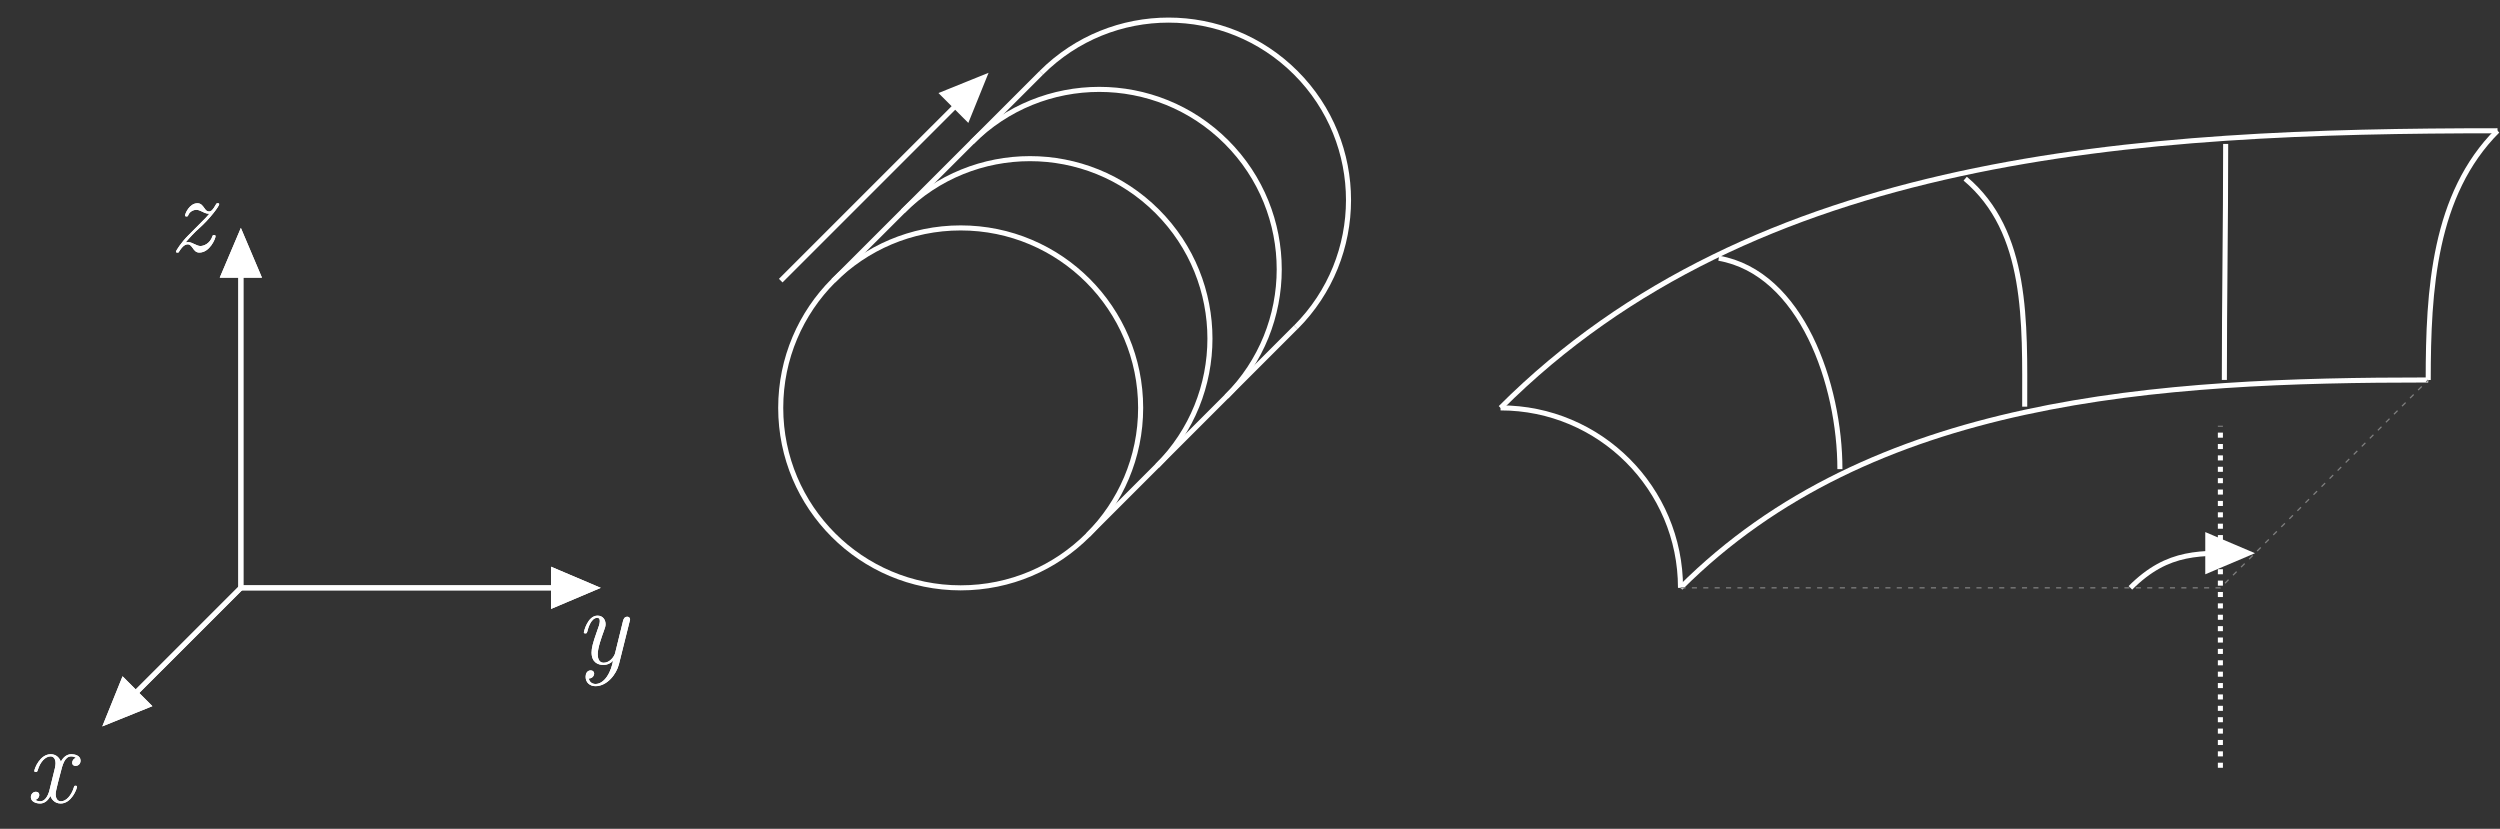 <?xml version="1.0" encoding="UTF-8"?>
<svg xmlns="http://www.w3.org/2000/svg" xmlns:xlink="http://www.w3.org/1999/xlink" width="393.803pt" height="130.554pt" viewBox="0 0 393.803 130.554" version="1.1">
<rect x="0" y="0" width="393.803" height="130.554" fill="#333333" stroke="none"/>
<defs>
<g>
<symbol overflow="visible" id="glyph0-0">
<path style="stroke:none;" d=""/>
</symbol>
<symbol overflow="visible" id="glyph0-1">
<path style="stroke:none;" d="M 8.141 -2.469 C 8.141 -2.625 7.984 -2.625 7.922 -2.625 C 7.719 -2.625 7.719 -2.578 7.625 -2.297 C 7.266 -1.125 6.453 -0.172 5.609 -0.172 C 4.891 -0.172 4.781 -0.969 4.781 -1.281 C 4.781 -1.641 4.922 -2.188 5.125 -3.031 L 5.531 -4.594 C 5.859 -5.922 6.203 -7.25 7.234 -7.25 C 7.312 -7.25 7.672 -7.25 7.984 -7.016 C 7.609 -6.906 7.391 -6.594 7.391 -6.25 C 7.391 -5.891 7.656 -5.75 7.922 -5.75 C 8.234 -5.75 8.703 -5.969 8.703 -6.594 C 8.703 -7.406 7.75 -7.594 7.25 -7.594 C 6.391 -7.594 5.859 -6.891 5.594 -6.422 C 5.406 -6.984 4.875 -7.594 4.016 -7.594 C 2.297 -7.594 1.422 -5.297 1.422 -4.953 C 1.422 -4.797 1.578 -4.797 1.672 -4.797 C 1.859 -4.797 1.875 -4.844 1.969 -5.109 C 2.359 -6.422 3.188 -7.25 3.984 -7.25 C 4.375 -7.25 4.766 -6.969 4.766 -6.141 C 4.766 -5.75 4.594 -5.062 4.453 -4.531 L 3.75 -1.688 C 3.562 -1.109 3.141 -0.172 2.359 -0.172 C 2.266 -0.172 1.891 -0.172 1.578 -0.406 C 2.078 -0.547 2.203 -0.969 2.203 -1.172 C 2.203 -1.5 1.969 -1.672 1.672 -1.672 C 1.219 -1.672 0.875 -1.297 0.875 -0.828 C 0.875 -0.141 1.641 0.172 2.328 0.172 C 3.031 0.172 3.578 -0.297 3.953 -1.016 C 4.094 -0.609 4.547 0.172 5.578 0.172 C 7.266 0.172 8.141 -2.125 8.141 -2.469 Z M 8.141 -2.469 "/>
</symbol>
<symbol overflow="visible" id="glyph0-2">
<path style="stroke:none;" d="M 6.953 0.047 L 8.625 -6.656 C 8.703 -6.906 8.703 -6.938 8.703 -7.016 C 8.703 -7.266 8.484 -7.422 8.266 -7.422 C 7.781 -7.422 7.656 -6.984 7.594 -6.75 L 6.344 -1.672 C 6.203 -1.141 5.516 -0.172 4.547 -0.172 C 3.766 -0.172 3.609 -0.953 3.609 -1.516 C 3.609 -2.547 4.219 -4.188 4.609 -5.281 C 4.75 -5.688 4.844 -5.906 4.844 -6.25 C 4.844 -6.938 4.422 -7.594 3.578 -7.594 C 2.016 -7.594 1.422 -5.062 1.422 -4.953 C 1.422 -4.797 1.578 -4.797 1.672 -4.797 C 1.875 -4.797 1.891 -4.859 1.969 -5.094 C 2.094 -5.609 2.547 -7.25 3.547 -7.25 C 3.75 -7.25 3.938 -7.156 3.938 -6.75 C 3.938 -6.312 3.766 -5.875 3.406 -4.875 C 2.859 -3.344 2.641 -2.469 2.641 -1.797 C 2.641 -0.234 3.656 0.172 4.5 0.172 C 5.234 0.172 5.75 -0.203 6.031 -0.484 C 5.859 0.281 5.641 1.156 5.047 2.031 C 4.5 2.812 3.875 3.172 3.266 3.172 C 2.812 3.172 2.328 2.938 2.203 2.312 C 3.031 2.266 3.047 1.531 3.047 1.531 C 3.047 1.281 2.859 1.031 2.516 1.031 C 2.391 1.031 1.703 1.062 1.703 2.062 C 1.703 2.938 2.375 3.516 3.25 3.516 C 5.047 3.516 6.547 1.688 6.953 0.047 Z M 6.953 0.047 "/>
</symbol>
<symbol overflow="visible" id="glyph0-3">
<path style="stroke:none;" d="M 7.281 -2.406 C 7.281 -2.547 7.188 -2.578 7.047 -2.578 C 6.859 -2.578 6.828 -2.531 6.781 -2.375 C 6.375 -1.203 5.391 -0.859 4.906 -0.859 C 4.609 -0.859 4.359 -0.969 3.891 -1.188 C 3.344 -1.469 3.141 -1.469 2.922 -1.469 C 2.875 -1.469 2.688 -1.469 2.562 -1.422 C 3.234 -2.219 3.953 -3 4.734 -3.688 C 6.375 -5.141 7.859 -7.141 7.859 -7.453 C 7.859 -7.594 7.719 -7.594 7.625 -7.594 C 7.453 -7.594 7.438 -7.578 7.312 -7.359 C 6.859 -6.547 6.594 -6.297 6.25 -6.297 C 5.969 -6.297 5.797 -6.422 5.5 -6.859 C 5.219 -7.25 4.969 -7.594 4.422 -7.594 C 3.188 -7.594 2.484 -5.984 2.484 -5.672 C 2.484 -5.516 2.641 -5.516 2.703 -5.516 C 2.891 -5.516 2.906 -5.547 2.984 -5.719 C 3.172 -6.234 3.75 -6.562 4.25 -6.562 C 4.594 -6.562 4.891 -6.406 5.125 -6.297 C 5.797 -5.953 5.969 -5.953 6.312 -5.953 C 5.875 -5.422 5.609 -5.172 5.438 -5 L 3 -2.547 C 1.828 -1.375 1.047 -0.109 1.047 0.031 C 1.047 0.172 1.203 0.172 1.297 0.172 C 1.469 0.172 1.469 0.156 1.578 -0.047 C 1.844 -0.469 2.312 -1.125 2.891 -1.125 C 3.062 -1.125 3.281 -1.125 3.672 -0.562 C 3.953 -0.141 4.203 0.172 4.734 0.172 C 6.359 0.172 7.281 -2.016 7.281 -2.406 Z M 7.281 -2.406 "/>
</symbol>
</g>
<clipPath id="clip1">
  <path d="M 371 9 L 393.805 9 L 393.805 72 L 371 72 Z M 371 9 "/>
</clipPath>
<clipPath id="clip2">
  <path d="M 253 48 L 393.805 48 L 393.805 104 L 253 104 Z M 253 48 "/>
</clipPath>
<clipPath id="clip3">
  <path d="M 225 9 L 393.805 9 L 393.805 76 L 225 76 Z M 225 9 "/>
</clipPath>
</defs>
<g id="surface1">
<path style="fill:none;stroke-width:0.797;stroke-linecap:butt;stroke-linejoin:miter;stroke:rgb(100%,100%,100%);stroke-opacity:1;stroke-miterlimit:10;" d="M 0 -0.002 L -20.859 -20.857 " transform="matrix(1,0,0,-1,37.941,92.596)"/>
<path style="fill-rule:nonzero;fill:rgb(100%,100%,100%);fill-opacity:1;stroke-width:0.797;stroke-linecap:butt;stroke-linejoin:miter;stroke:rgb(100%,100%,100%);stroke-opacity:1;stroke-miterlimit:10;" d="M -6.07 2.725 L 0.35 0.001 L -6.072 -2.725 Z M -6.07 2.725 " transform="matrix(-0.707,0.707,0.707,0.707,17.082,113.455)"/>
<g style="fill:rgb(100%,100%,100%);fill-opacity:1;">
  <use xlink:href="#glyph0-1" x="3.985" y="126.397"/>
</g>
<path style="fill:none;stroke-width:0.797;stroke-linecap:butt;stroke-linejoin:miter;stroke:rgb(100%,100%,100%);stroke-opacity:1;stroke-miterlimit:10;" d="M 0 -0.002 L 55.325 -0.002 " transform="matrix(1,0,0,-1,37.941,92.596)"/>
<path style="fill-rule:nonzero;fill:rgb(100%,100%,100%);fill-opacity:1;stroke-width:0.797;stroke-linecap:butt;stroke-linejoin:miter;stroke:rgb(100%,100%,100%);stroke-opacity:1;stroke-miterlimit:10;" d="M -6.07 2.725 L 0.348 -0.002 L -6.07 -2.724 Z M -6.07 2.725 " transform="matrix(1,0,0,-1,93.266,92.596)"/>
<g style="fill:rgb(100%,100%,100%);fill-opacity:1;">
  <use xlink:href="#glyph0-2" x="90.545" y="104.571"/>
</g>
<path style="fill:none;stroke-width:0.797;stroke-linecap:butt;stroke-linejoin:miter;stroke:rgb(100%,100%,100%);stroke-opacity:1;stroke-miterlimit:10;" d="M 0 -0.002 L 0 55.326 " transform="matrix(1,0,0,-1,37.941,92.596)"/>
<path style="fill-rule:nonzero;fill:rgb(100%,100%,100%);fill-opacity:1;stroke-width:0.797;stroke-linecap:butt;stroke-linejoin:miter;stroke:rgb(100%,100%,100%);stroke-opacity:1;stroke-miterlimit:10;" d="M -6.072 2.726 L 0.349 -0 L -6.072 -2.723 Z M -6.072 2.726 " transform="matrix(0,-1,-1,0,37.941,37.271)"/>
<g style="fill:rgb(100%,100%,100%);fill-opacity:1;">
  <use xlink:href="#glyph0-3" x="26.672" y="39.613"/>
</g>
<path style="fill:none;stroke-width:0.797;stroke-linecap:butt;stroke-linejoin:miter;stroke:rgb(100%,100%,100%);stroke-opacity:1;stroke-miterlimit:10;" d="M 141.735 28.346 C 141.735 44.002 129.043 56.694 113.387 56.694 C 97.731 56.694 85.039 44.002 85.039 28.346 C 85.039 12.69 97.731 -0.002 113.387 -0.002 C 129.043 -0.002 141.735 12.69 141.735 28.346 Z M 141.735 28.346 " transform="matrix(1,0,0,-1,37.941,92.596)"/>
<path style="fill:none;stroke-width:0.797;stroke-linecap:butt;stroke-linejoin:miter;stroke:rgb(100%,100%,100%);stroke-opacity:1;stroke-miterlimit:10;" d="M 104.258 59.303 C 115.329 70.373 133.278 70.373 144.348 59.303 C 155.418 48.233 155.418 30.284 144.348 19.213 " transform="matrix(1,0,0,-1,37.941,92.596)"/>
<path style="fill:none;stroke-width:0.797;stroke-linecap:butt;stroke-linejoin:miter;stroke:rgb(100%,100%,100%);stroke-opacity:1;stroke-miterlimit:10;" d="M 115.172 70.213 C 126.243 81.284 144.192 81.284 155.262 70.213 C 166.332 59.143 166.332 41.198 155.262 30.127 " transform="matrix(1,0,0,-1,37.941,92.596)"/>
<path style="fill:none;stroke-width:0.797;stroke-linecap:butt;stroke-linejoin:miter;stroke:rgb(100%,100%,100%);stroke-opacity:1;stroke-miterlimit:10;" d="M 126.086 81.127 C 137.157 92.198 155.106 92.198 166.176 81.127 C 177.246 70.057 177.246 52.112 166.176 41.041 " transform="matrix(1,0,0,-1,37.941,92.596)"/>
<path style="fill:none;stroke-width:0.797;stroke-linecap:butt;stroke-linejoin:miter;stroke:rgb(100%,100%,100%);stroke-opacity:1;stroke-miterlimit:10;" d="M 93.344 48.389 L 126.086 81.127 " transform="matrix(1,0,0,-1,37.941,92.596)"/>
<path style="fill:none;stroke-width:0.797;stroke-linecap:butt;stroke-linejoin:miter;stroke:rgb(100%,100%,100%);stroke-opacity:1;stroke-miterlimit:10;" d="M 133.43 8.307 L 166.168 41.045 " transform="matrix(1,0,0,-1,37.941,92.596)"/>
<path style="fill:none;stroke-width:0.797;stroke-linecap:butt;stroke-linejoin:miter;stroke:rgb(100%,100%,100%);stroke-opacity:1;stroke-miterlimit:10;" d="M 85.039 48.389 L 116.813 80.159 " transform="matrix(1,0,0,-1,37.941,92.596)"/>
<path style="fill-rule:nonzero;fill:rgb(100%,100%,100%);fill-opacity:1;stroke-width:0.797;stroke-linecap:butt;stroke-linejoin:miter;stroke:rgb(100%,100%,100%);stroke-opacity:1;stroke-miterlimit:10;" d="M -6.069 2.725 L 0.35 0.001 L -6.072 -2.725 Z M -6.069 2.725 " transform="matrix(0.707,-0.707,-0.707,-0.707,154.754,12.436)"/>
<path style="fill:none;stroke-width:0.797;stroke-linecap:butt;stroke-linejoin:miter;stroke:rgb(100%,100%,100%);stroke-opacity:1;stroke-miterlimit:10;" d="M 0 -0.002 L -20.859 -20.857 " transform="matrix(1,0,0,-1,37.941,92.596)"/>
<path style="fill-rule:nonzero;fill:rgb(100%,100%,100%);fill-opacity:1;stroke-width:0.797;stroke-linecap:butt;stroke-linejoin:miter;stroke:rgb(100%,100%,100%);stroke-opacity:1;stroke-miterlimit:10;" d="M -6.07 2.725 L 0.35 0.001 L -6.072 -2.725 Z M -6.07 2.725 " transform="matrix(-0.707,0.707,0.707,0.707,17.082,113.455)"/>
<g style="fill:rgb(100%,100%,100%);fill-opacity:1;">
  <use xlink:href="#glyph0-1" x="3.985" y="126.397"/>
</g>
<path style="fill:none;stroke-width:0.797;stroke-linecap:butt;stroke-linejoin:miter;stroke:rgb(100%,100%,100%);stroke-opacity:1;stroke-miterlimit:10;" d="M 0 -0.002 L 55.325 -0.002 " transform="matrix(1,0,0,-1,37.941,92.596)"/>
<path style="fill-rule:nonzero;fill:rgb(100%,100%,100%);fill-opacity:1;stroke-width:0.797;stroke-linecap:butt;stroke-linejoin:miter;stroke:rgb(100%,100%,100%);stroke-opacity:1;stroke-miterlimit:10;" d="M -6.07 2.725 L 0.348 -0.002 L -6.07 -2.724 Z M -6.07 2.725 " transform="matrix(1,0,0,-1,93.266,92.596)"/>
<g style="fill:rgb(100%,100%,100%);fill-opacity:1;">
  <use xlink:href="#glyph0-2" x="90.545" y="104.571"/>
</g>
<path style="fill:none;stroke-width:0.797;stroke-linecap:butt;stroke-linejoin:miter;stroke:rgb(100%,100%,100%);stroke-opacity:1;stroke-miterlimit:10;" d="M 0 -0.002 L 0 55.326 " transform="matrix(1,0,0,-1,37.941,92.596)"/>
<path style="fill-rule:nonzero;fill:rgb(100%,100%,100%);fill-opacity:1;stroke-width:0.797;stroke-linecap:butt;stroke-linejoin:miter;stroke:rgb(100%,100%,100%);stroke-opacity:1;stroke-miterlimit:10;" d="M -6.072 2.726 L 0.349 -0 L -6.072 -2.723 Z M -6.072 2.726 " transform="matrix(0,-1,-1,0,37.941,37.271)"/>
<g style="fill:rgb(100%,100%,100%);fill-opacity:1;">
  <use xlink:href="#glyph0-3" x="26.672" y="39.613"/>
</g>
<path style="fill:none;stroke-width:0.797;stroke-linecap:butt;stroke-linejoin:miter;stroke:rgb(100%,100%,100%);stroke-opacity:1;stroke-miterlimit:10;" d="M 226.774 -0.002 C 226.774 15.655 214.082 28.346 198.426 28.346 " transform="matrix(1,0,0,-1,37.941,92.596)"/>
<g clip-path="url(#clip1)" clip-rule="nonzero">
<path style="fill:none;stroke-width:0.797;stroke-linecap:butt;stroke-linejoin:miter;stroke:rgb(100%,100%,100%);stroke-opacity:1;stroke-miterlimit:10;" d="M 344.555 32.741 C 344.555 46.912 345.446 61.979 355.469 71.998 " transform="matrix(1,0,0,-1,37.941,92.596)"/>
</g>
<g clip-path="url(#clip2)" clip-rule="nonzero">
<path style="fill:none;stroke-width:0.797;stroke-linecap:butt;stroke-linejoin:miter;stroke:rgb(100%,100%,100%);stroke-opacity:1;stroke-miterlimit:10;" d="M 226.774 -0.002 C 256.84 30.065 302.036 32.741 344.555 32.741 " transform="matrix(1,0,0,-1,37.941,92.596)"/>
</g>
<g clip-path="url(#clip3)" clip-rule="nonzero">
<path style="fill:none;stroke-width:0.797;stroke-linecap:butt;stroke-linejoin:miter;stroke:rgb(100%,100%,100%);stroke-opacity:1;stroke-miterlimit:10;" d="M 198.426 28.346 C 238.516 68.436 298.774 71.998 355.469 71.998 " transform="matrix(1,0,0,-1,37.941,92.596)"/>
</g>
<path style="fill:none;stroke-width:0.797;stroke-linecap:butt;stroke-linejoin:miter;stroke:rgb(100%,100%,100%);stroke-opacity:1;stroke-miterlimit:10;" d="M 251.883 18.698 C 251.883 31.975 245.864 49.619 232.801 51.92 " transform="matrix(1,0,0,-1,37.941,92.596)"/>
<path style="fill:none;stroke-width:0.797;stroke-linecap:butt;stroke-linejoin:miter;stroke:rgb(100%,100%,100%);stroke-opacity:1;stroke-miterlimit:10;" d="M 280.993 28.541 C 280.993 41.819 281.579 56.096 271.618 64.455 " transform="matrix(1,0,0,-1,37.941,92.596)"/>
<path style="fill:none;stroke-width:0.797;stroke-linecap:butt;stroke-linejoin:miter;stroke:rgb(100%,100%,100%);stroke-opacity:1;stroke-miterlimit:10;" d="M 312.442 32.748 C 312.442 46.026 312.649 56.643 312.649 69.92 " transform="matrix(1,0,0,-1,37.941,92.596)"/>
<path style="fill:none;stroke-width:0.797;stroke-linecap:butt;stroke-linejoin:miter;stroke:rgb(100%,100%,100%);stroke-opacity:1;stroke-dasharray:0.797,0.996;stroke-miterlimit:10;" d="M 311.817 -28.345 L 311.817 25.51 " transform="matrix(1,0,0,-1,37.941,92.596)"/>
<path style="fill:none;stroke-width:0.199;stroke-linecap:butt;stroke-linejoin:miter;stroke:rgb(50%,50%,50%);stroke-opacity:1;stroke-dasharray:0.797,0.996;stroke-miterlimit:10;" d="M 226.774 -0.002 L 311.817 -0.002 L 344.555 32.741 " transform="matrix(1,0,0,-1,37.941,92.596)"/>
<path style="fill:none;stroke-width:0.797;stroke-linecap:butt;stroke-linejoin:miter;stroke:rgb(100%,100%,100%);stroke-opacity:1;stroke-miterlimit:10;" d="M 297.641 -0.002 C 303.657 6.014 308.766 5.455 315.903 5.455 " transform="matrix(1,0,0,-1,37.941,92.596)"/>
<path style="fill-rule:nonzero;fill:rgb(100%,100%,100%);fill-opacity:1;stroke-width:0.797;stroke-linecap:butt;stroke-linejoin:miter;stroke:rgb(100%,100%,100%);stroke-opacity:1;stroke-miterlimit:10;" d="M -6.07 2.725 L 0.348 -0.001 L -6.07 -2.724 Z M -6.07 2.725 " transform="matrix(1,0,0,-1,353.844,87.139)"/>
</g>
</svg>
